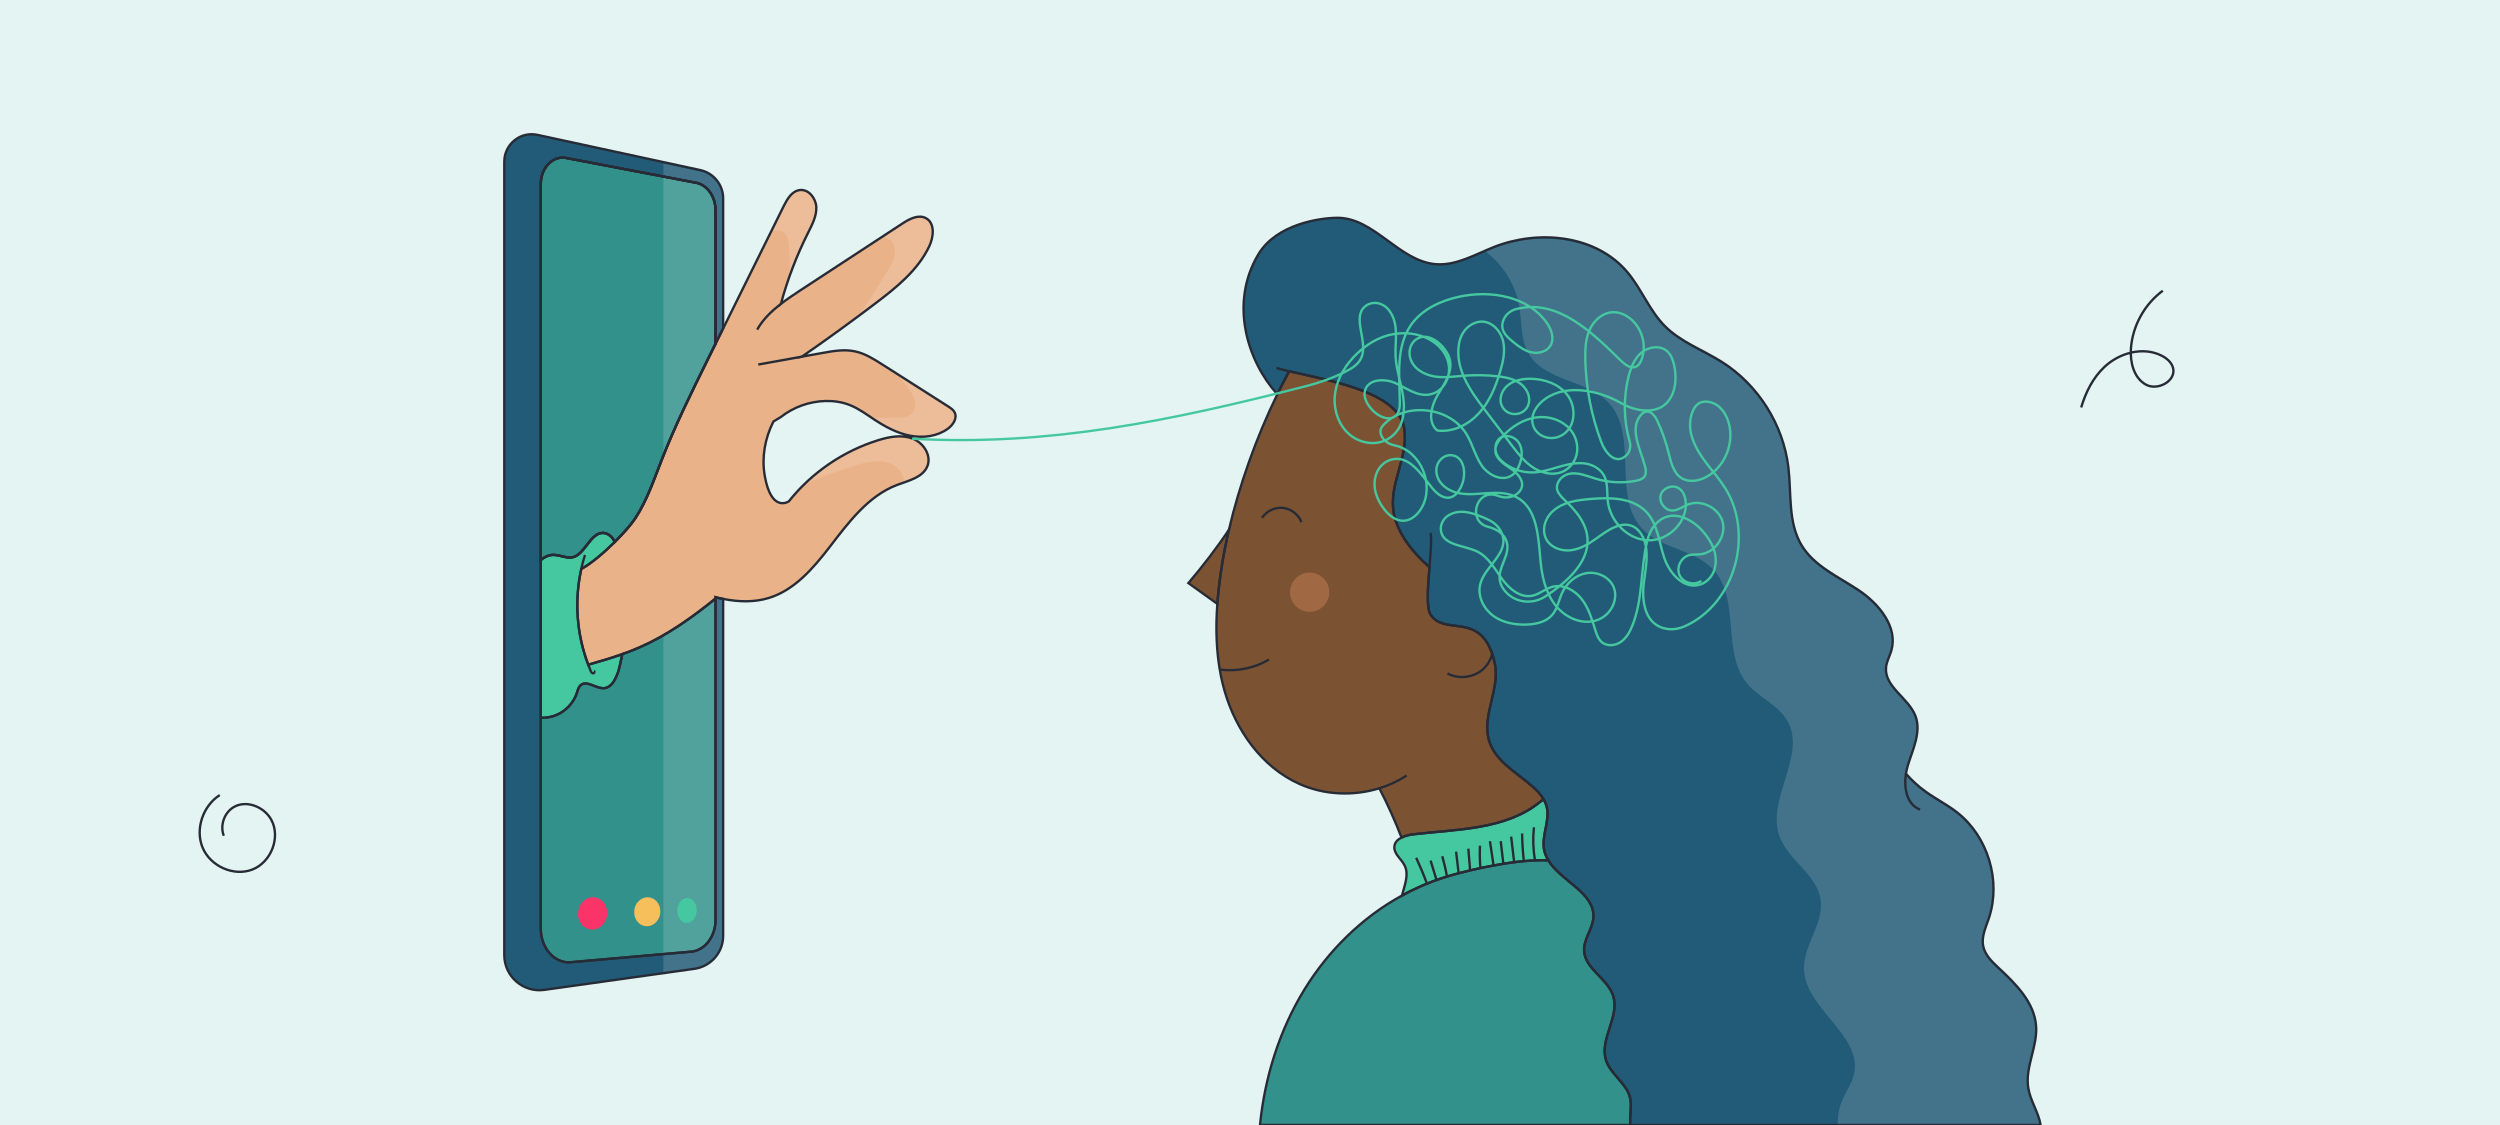 <?xml version="1.0" encoding="utf-8"?>
<svg xmlns="http://www.w3.org/2000/svg" id="Capa_3" style="enable-background:new 0 0 420 189;" version="1.1" viewBox="0 0 420 189" x="0px" y="0px">
<style type="text/css">
	.st0{fill:#E3F4F3;}
	.st1{fill:#EAB288;}
	.st2{fill:#45C8A0;}
	.st3{fill:#33918B;}
	.st4{fill:#7C5332;}
	.st5{fill:#215B77;}
	.st6{fill:none;}
	.st7{fill:#A06944;}
	.st8{opacity:0.15;}
	.st9{fill:#FFFFFF;}
	.st10{fill:none;stroke:#272B36;stroke-width:0.4;stroke-miterlimit:10;}
	.st11{fill:none;stroke:#45C8A0;stroke-width:0.4;stroke-miterlimit:10;}
	.st12{fill:#F7BF5C;}
	.st13{fill:#FA3369;}
</style>
<g id="Capa_2">
	<rect class="st0" height="189" width="420"/>
	<path class="st1" d="M98.83,111.67c1.93-0.55,3.85-1.11,5.73-1.78c1-0.35,1.98-0.73,2.95-1.16c4.63-2.03,8.76-4.99,12.71-8.18&#xD;&#xA;		v-0.22c0.06,0.02,0.13,0.04,0.19,0.06c0.36,0.08,0.72,0.16,1.09,0.23c2.56,0.51,5.19,0.6,7.66-0.16c4.31-1.32,7.45-4.97,10.2-8.54&#xD;&#xA;		c3.19-4.14,6.49-8.62,11.38-10.46c1.94-0.73,4.34-1.26,5.08-3.19c0.69-1.83-0.73-3.94-2.57-4.61s-3.89-0.28-5.76,0.31&#xD;&#xA;		c-5.86,1.83-11.15,5.45-14.97,10.26c0,0-2.94,2.02-4.04-4.29c-0.55-3.08,0.03-6.34,1.46-9.13l1.23-0.74&#xD;&#xA;		c2.12-1.67,4.79-2.63,7.49-2.7c1.42-0.04,2.86,0.17,4.18,0.71c1.46,0.59,2.74,1.54,4.05,2.41c1.85,1.22,3.84,2.29,6.01,2.71&#xD;&#xA;		c2.18,0.42,4.56,0.12,6.35-1.18c0.87-0.64,1.62-1.78,1.13-2.74c-0.23-0.44-0.66-0.72-1.07-0.99c-3.68-2.34-7.36-4.69-11.04-7.03&#xD;&#xA;		c-1.47-0.94-2.97-1.89-4.68-2.24c-1.79-0.37-3.63-0.05-5.43,0.28c-1.15,0.21-2.29,0.42-3.44,0.62c4.2-2.91,8.34-5.91,12.41-9&#xD;&#xA;		c3.52-2.67,7.11-5.56,8.99-9.56c0.74-1.57,0.98-3.83-0.53-4.69c-1.26-0.71-2.8,0.1-4.01,0.9c-5.69,3.72-11.38,7.45-17.07,11.17&#xD;&#xA;		c-1.11,0.73-2.25,1.49-3.32,2.31c1.12-4.14,2.66-8.16,4.59-11.99c0.67-1.34,1.41-2.74,1.36-4.25c-0.06-1.5-1.29-3.07-2.78-2.88&#xD;&#xA;		c-1.32,0.16-2.11,1.51-2.7,2.7c-3.38,6.84-6.77,13.68-10.16,20.53c-0.42,0.86-0.85,1.72-1.28,2.58c-0.44,0.89-0.88,1.78-1.32,2.67&#xD;&#xA;		c-2.74,5.55-5.49,11.11-7.74,16.88c-1.31,3.34-2.46,6.79-4.43,9.79c-0.64,0.97-1.92,2.46-3.43,3.96c-1.81,1.8-3.94,3.62-5.64,4.55&#xD;&#xA;		C96.47,100.91,96.88,106.58,98.83,111.67z"/>
	<path class="st2" d="M90.85,94.07v26.51c0.86,0.04,1.73-0.1,2.53-0.42c1.64-0.65,2.97-2.06,3.53-3.73c0.15-0.48,0.27-1,0.65-1.32&#xD;&#xA;		c1.08-0.92,2.64,0.69,4.04,0.49c1.09-0.15,1.69-1.31,2.11-2.33c0.28-0.67,0.56-2.05,0.84-3.38c-1.88,0.67-3.8,1.23-5.73,1.78&#xD;&#xA;		c-1.95-5.09-2.35-10.76-1.17-16.08c1.7-0.93,3.83-2.75,5.64-4.55c-0.7-1.43-2.04-1.95-3.21-1.09c-1.15,0.83-2.02,2.69-3.19,3.39&#xD;&#xA;		c-1.34,0.8-2.65-0.16-4.01-0.12C92.21,93.24,91.51,93.54,90.85,94.07z"/>
	<path class="st3" d="M90.85,120.58v35.43c0,3.44,2.53,6.09,5.36,5.61l20.15-1.76c2.21-0.37,3.85-2.64,3.85-5.33v-53.98&#xD;&#xA;		c-3.95,3.19-8.08,6.15-12.71,8.18c-0.97,0.43-1.95,0.81-2.95,1.16c-0.28,1.33-0.56,2.71-0.84,3.38c-0.42,1.02-1.02,2.18-2.11,2.33&#xD;&#xA;		c-1.4,0.2-2.96-1.41-4.04-0.49c-0.38,0.32-0.5,0.84-0.65,1.32c-0.56,1.67-1.89,3.08-3.53,3.73&#xD;&#xA;		C92.59,120.48,91.71,120.61,90.85,120.58z"/>
	<path class="st3" d="M90.85,30.91v63.16c0.65-0.53,1.35-0.83,2.03-0.85c1.36-0.04,2.67,0.92,4.01,0.12&#xD;&#xA;		c1.17-0.7,2.04-2.56,3.19-3.39c1.17-0.86,2.51-0.34,3.21,1.09c1.51-1.5,2.79-2.99,3.43-3.96c1.97-3,3.12-6.45,4.43-9.79&#xD;&#xA;		c2.25-5.77,5-11.33,7.74-16.88c0.44-0.89,0.88-1.78,1.32-2.67V35.33c0-2.21-1.28-4.12-3.08-4.59l-21.82-4.16&#xD;&#xA;		C93.02,25.98,90.85,28.09,90.85,30.91z"/>
	<path class="st4" d="M205.11,113.54c0.17,0.82,0.36,1.63,0.59,2.43c1.89,6.69,6.28,12.93,12.64,15.75&#xD;&#xA;		c4.17,1.86,9.03,2.06,13.39,0.71c1.39,2.69,2.64,5.45,3.73,8.28c0.6-0.31,1.34-0.47,2-0.55c7.4-0.86,15.53-0.76,21.3-5.46&#xD;&#xA;		c0.17-0.14,0.37-0.29,0.57-0.41c-0.46-0.81-1.13-1.51-1.84-2.13c-2.73-2.4-6.35-4.31-7.35-7.81c-1.21-4.2,1.92-8.66,0.98-12.93&#xD;&#xA;		c-0.13-0.57-0.27-1.09-0.43-1.56v-0.01c-2.37-7-8.03-3.03-10.35-6.59c-0.73-1.12-0.46-4.69-0.19-7.98&#xD;&#xA;		c-2.91-2.49-5.37-5.78-5.98-8.98c-0.95-4.94,2.44-9.26,1.75-14.24c-0.85-6.14-12.24-8.05-19.34-9.69&#xD;&#xA;		c-0.69,1.26-1.35,2.55-1.99,3.87c-3.53,7.23-6.37,15.24-8.13,22.76c-0.5,2.15-0.91,4.25-1.23,6.29c-0.31,2.04-0.57,4.1-0.72,6.16&#xD;&#xA;		v0.01C204.21,105.52,204.32,109.58,205.11,113.54z"/>
	<path class="st4" d="M199.65,97.96c1.62,1.17,3.24,2.34,4.86,3.49c0.15-2.06,0.41-4.12,0.72-6.16c0.32-2.04,0.73-4.14,1.23-6.29&#xD;&#xA;		C204.51,91.95,202.02,95.18,199.65,97.96z"/>
	<path class="st5" d="M214.59,66.24c0.64-1.32,1.3-2.61,1.99-3.87c7.1,1.64,18.49,3.55,19.34,9.69c0.69,4.98-2.7,9.3-1.75,14.24&#xD;&#xA;		c0.61,3.2,3.07,6.49,5.98,8.98c-0.27,3.29-0.54,6.86,0.19,7.98c2.32,3.56,7.98-0.41,10.35,6.59v0.01c0.16,0.47,0.3,0.99,0.43,1.56&#xD;&#xA;		c0.94,4.27-2.19,8.73-0.98,12.93c1,3.5,4.62,5.41,7.35,7.81c0.71,0.62,1.38,1.32,1.84,2.13c0.23,0.38,0.4,0.78,0.51,1.21&#xD;&#xA;		c0.6,2.35-0.87,4.81-0.44,7.2c0.12,0.67,0.37,1.27,0.71,1.84c2.14,3.52,7.86,5.43,7.58,9.63c-0.14,1.92-1.64,3.61-1.56,5.54&#xD;&#xA;		c0.12,3.06,3.94,4.66,4.88,7.58c1.14,3.52-2.33,7.31-1.2,10.83c0.77,2.4,3.46,3.85,4.04,6.3c0.27,1.1,0.06,2.26,0.02,3.4&#xD;&#xA;		c-0.01,0.39,0,0.79,0.03,1.18h68.93c-0.37-2.16-1.73-4.06-2.08-6.23c-0.56-3.45,1.54-6.85,1.32-10.34&#xD;&#xA;		c-0.25-3.99-3.39-7.12-6.33-9.85c-1.11-1.03-2.28-2.18-2.57-3.67c-0.3-1.57,0.45-3.13,0.96-4.65c2.1-6.26-0.14-13.73-5.35-17.79&#xD;&#xA;		c-1.65-1.29-3.55-2.24-5.26-3.47c-1.22-0.87-2.33-1.89-3.32-3.02v-0.01c0.08-0.48,0.19-0.95,0.32-1.39&#xD;&#xA;		c0.84-2.72,2.28-5.6,1.29-8.26c-1.15-3.07-5.28-4.95-4.95-8.21c0.09-0.98,0.61-1.85,0.88-2.79c1.16-3.95-2.04-7.86-5.46-10.15&#xD;&#xA;		c-3.42-2.29-7.48-4.03-9.61-7.56c-2.31-3.83-1.69-8.65-2.22-13.1c-0.85-7.16-5.07-13.85-11.16-17.7c-3.2-2.02-6.9-3.34-9.57-6.01&#xD;&#xA;		c-2.63-2.63-3.95-6.3-6.36-9.13c-5.24-6.18-14.83-7.15-22.36-4.18c-3.2,1.27-6.37,3.17-9.8,2.89c-6.15-0.5-10.3-7.77-16.47-7.79&#xD;&#xA;		c-2.96,0-10.3,1.05-13.34,6.16C206.52,50.91,209.52,60.62,214.59,66.24z"/>
	<path class="st6" d="M285.82,97.58c-1.15,0.85-3.03,0.37-3.64-0.92c-0.61-1.29,0.22-3.05,1.61-3.4c0.58-0.14,1.18-0.08,1.77-0.13&#xD;&#xA;		c2.49-0.21,4.45-2.94,3.86-5.37c-0.6-2.43-3.6-3.94-5.91-2.98c-0.83,0.35-1.58,0.96-2.48,0.99c-1.68,0.07-3.03-2.41-1.25-3.63&#xD;&#xA;		c0.59-0.4,1.37-0.53,2.02-0.24c0.85,0.39,1.23,1.26,1.36,2.12c0.55,3.43-2.71,6.81-6.18,6.75c-3.48-0.06-6.5-3.16-6.88-6.62&#xD;&#xA;		c-0.22-2.06,0.31-4.34-2.12-5.72c-0.62-0.35-1.32-0.55-2.02-0.6c-2.92-0.23-5.52,1.43-8.35,1.54c-1.99,0.07-4.01-0.66-5.46-2.04&#xD;&#xA;		c-0.8-0.76-1.16-1.93-0.74-2.94c0.72-1.73,2.96-1.29,3.77,0.02c0.67,1.08,0.55,2.48,0.09,3.66c-0.27,0.69-0.66,1.36-1.27,1.78&#xD;&#xA;		c-1.6,1.11-3.9,0.02-5.02-1.57s-1.56-3.57-2.55-5.25c-2.71-4.57-9.9-5.57-13.75-1.9c-0.58,0.55-1.12,1.25-0.46,2.34&#xD;&#xA;		c0.44,0.73,1.22,1.18,2.05,1.35c4.49,0.92,6.8,6.72,4.53,10.56c-0.65,1.1-1.73,2.08-3.01,2.11c-1.28,0.03-2.39-0.87-3.19-1.87&#xD;&#xA;		c-1.34-1.69-2.16-3.93-1.36-6.05c0.48-1.28,1.6-2.28,2.96-2.45c2.84-0.37,4.65,2.74,6.47,4.94c0.76,0.92,1.86,1.8,3.01,1.5&#xD;&#xA;		c0.82-0.21,1.38-0.98,1.76-1.74c0.96-1.92,0.69-4.99-1.43-5.32c-1.4-0.22-2.62,0.94-2.7,2.36c-0.11,2.11,1.75,3.56,3.66,3.97&#xD;&#xA;		c1.61,0.35,3.29,0.13,4.94,0.02s3.38-0.1,4.85,0.67c3.55,1.86,3.67,6.74,4.05,10.73c0.24,2.54,0.81,5.14,2.32,7.2&#xD;&#xA;		c1.65,2.24,4.63,3.69,7.3,2.69c1.41-0.53,2.49-1.78,2.82-3.24c0.72-3.13-2.26-5.06-4.79-4.6c-1.8,0.33-3.31,1.71-4.06,3.38&#xD;&#xA;		c-0.54,1.21-0.75,2.61-1.62,3.62c-0.99,1.16-2.61,1.54-4.13,1.62c-2.02,0.1-4.13-0.26-5.77-1.45c-1.64-1.19-2.68-3.31-2.21-5.28&#xD;&#xA;		c0.76-3.15,5.01-5.25,3.63-8.62c-0.43-1.05-1.32-1.84-2.35-2.3c-1.93-0.87-4.35-1.94-6.47-0.77c-1.01,0.56-1.62,1.71-1.37,2.84&#xD;&#xA;		c0.53,2.37,3.96,2.25,6.15,3.36c1.83,0.93,2.86,2.88,4.06,4.54c1.2,1.66,3.07,3.25,5.08,2.85c1.22-0.24,2.19-1.18,3.39-1.5&#xD;&#xA;		c1.85-0.5,3.82,0.58,4.98,2.11c1.16,1.52,1.69,3.42,2.27,5.24c0.23,0.71,0.49,1.45,1.06,1.94c0.87,0.74,2.24,0.62,3.19-0.03&#xD;&#xA;		c0.94-0.64,1.53-1.69,1.95-2.75c1.8-4.46,1.34-9.51,2.48-14.18c0.25-1.03,0.67-2.02,1.37-2.81c2.49-2.8,5.96-1.13,7.96,1.12&#xD;&#xA;		c1.45,1.63,2.54,3.73,2.1,5.97c-0.26,1.34-1.16,2.53-2.44,2.98c-2.76,0.97-5.25-1.83-6.14-4.53c-0.86-2.61-1.08-5.6-2.95-7.61&#xD;&#xA;		c-2.28-2.45-6.09-2.5-9.43-2.21c-2.22,0.19-4.55,0.49-6.26,2c-0.83,0.73-1.41,1.76-1.51,2.86c-0.24,2.7,2.25,3.99,4.42,3.76&#xD;&#xA;		c1.57-0.17,2.99-1,4.27-1.93c1.92-1.39,4.32-3.14,6.39-2c0.68,0.37,1.18,1.02,1.52,1.73c1.13,2.4,0.44,5.2,0.13,7.83&#xD;&#xA;		c-0.36,3.12,0.25,7.01,3.91,7.58c1.04,0.16,2.11-0.05,3.06-0.48c8.43-3.82,11.55-15.5,6.71-23.18c-1.9-3.02-4.78-5.37-5.71-9.05&#xD;&#xA;		c-0.3-1.2-0.25-2.47,0.17-3.63c0.36-0.99,1.02-1.98,2.55-1.84c1.28,0.12,2.36,0.98,2.98,2.1c2.01,3.59,0.45,8.63-3.16,10.55&#xD;&#xA;		c-1.26,0.67-2.87,0.96-4.1,0.23c-1.43-0.85-1.83-2.69-2.24-4.31c-0.45-1.81-1.07-3.57-1.85-5.27c-0.38-0.83-1.06-1.78-1.95-1.61&#xD;&#xA;		c-0.37,0.07-0.68,0.33-0.91,0.62c-1.9,2.33-0.01,5.67,0.76,8.57c0.14,0.52,0.23,1.11-0.03,1.58c-0.31,0.54-0.97,0.74-1.58,0.85&#xD;&#xA;		c-2.22,0.41-4.53,0.29-6.69-0.37c-1.45-0.44-2.91-1.12-4.42-0.82c-0.8,0.16-1.51,0.68-1.87,1.41c-0.52,1.06-0.04,1.7,0.43,2.32&#xD;&#xA;		c1.21,1.58,10.92,8.01-2.59,16.87c-2.25,1.48-5.29,1.06-6.92-1.08c-2.14-2.81,0.89-5.09,0.52-7.65c-0.24-1.65-1.62-2.55-3.3-2.99&#xD;&#xA;		c-3.31-0.87-2.06-6.1,1.28-5.32c0.17,0.04,0.34,0.09,0.51,0.16c1.22,0.47,2.64,0.3,3.5-0.67c1.3-1.46-0.11-3.07-1.45-3.96&#xD;&#xA;		c-1.16-0.77-2.54-1.68-2.54-3.06c0-0.81,0.51-1.53,1.05-2.14c1.58-1.77,3.72-3.15,6.08-3.39c2.98-0.3,6.27,1.48,6.61,4.76&#xD;&#xA;		c0.12,1.1-0.17,2.24-0.85,3.12c-1.68,2.2-4.53,1.88-6.53,0.58c-1.5-0.98-2.61-2.43-3.69-3.86c-1.45-1.91-2.91-3.83-4.36-5.74&#xD;&#xA;		c-2.52-3.31-5.17-7.03-4.4-11.29c0.23-1.28,0.94-2.47,2.06-3.13c2.54-1.49,4.82,0.55,5.34,2.8c0.38,1.66,0,3.39-0.48,5.02&#xD;&#xA;		c-0.75,2.54-1.77,5.06-3.54,7.02c-1.77,1.96-4.41,3.29-7.03,2.95c-1.67-1.32-1.09-4-0.02-5.85c1.07-1.84,2.54-3.76,2.16-5.86&#xD;&#xA;		c-0.18-0.95-0.73-1.79-1.38-2.5c-1.07-1.15-2.72-2.06-4.18-1.19c-1.03,0.61-1.45,1.89-1.18,3.06c0.46,1.95,2.38,3.01,4.26,3.28&#xD;&#xA;		c1.62,0.23,3.26-0.03,4.89-0.15c1.84-0.14,3.7-0.11,5.54,0.1c1.37,0.15,2.8,0.43,3.9,1.26c1.29,0.97,2,2.9,0.87,4.26&#xD;&#xA;		c-0.91,1.08-2.67,1.11-3.62,0.06c-1.18-1.31-0.54-3.22,0.73-4.17c1.04-0.77,2.39-1,3.68-0.99c2.36,0.03,4.82,0.88,6.23,2.77&#xD;&#xA;		c1.64,2.2,1.32,5.92-1.51,6.97c-1.56,0.58-3.4-0.04-4.13-1.53c-0.77-1.6,0.07-3.25,1.25-4.32c3.52-3.2,9.41-2.09,13.35,0.18&#xD;&#xA;		c0.94,0.54,1.96,0.95,3.03,1.14c5.5,0.94,6.73-3.88,5.91-7.49c-0.2-0.86-0.5-1.74-1.16-2.34c-1.17-1.06-3.12-0.79-4.33,0.22&#xD;&#xA;		c-1.21,1.02-1.81,2.58-2.19,4.11c-0.87,3.54-0.81,7.3,0.2,10.8c0.25,0.88,0.05,1.84-0.64,2.44c-1.79,1.56-3.46-0.56-4.12-2.32&#xD;&#xA;		c-1.68-4.45-2.59-9.18-2.69-13.93c-0.03-1.7,0.05-3.46,0.77-5.01c0.72-1.55,2.2-2.84,3.91-2.88c0.99-0.02,1.95,0.38,2.74,0.97&#xD;&#xA;		c2.09,1.57,2.96,4.57,2.03,7.01c-0.18,0.47-0.45,0.96-0.91,1.17c-0.87,0.41-1.83-0.3-2.52-0.97c-4.9-4.79-10.59-10.46-17.57-8.72&#xD;&#xA;		c-1.02,0.25-1.9,0.98-2.24,1.97c-0.56,1.61,0.49,2.58,1.48,3.41c0.96,0.8,1.97,1.59,3.18,1.89c1.21,0.29,2.66-0.06,3.29-1.13&#xD;&#xA;		c0.69-1.18,0.15-2.71-0.64-3.83c-3.12-4.43-9.4-5.52-14.7-4.37c-3.17,0.69-6.34,2.16-8.16,4.84c-2.45,3.6-1.91,8.35-1.82,12.7&#xD;&#xA;		c0.02,0.86-0.03,1.82-0.64,2.42c-1.08,1.06-2.93,0.19-3.97-0.91c-0.85-0.91-1.59-2.16-1.22-3.35c0.58-1.88,3.27-1.99,5.07-1.19&#xD;&#xA;		c1.87,0.83,3.65,2.27,5.71,1.93c2.3-0.38,3.65-2.75,3.26-5.05c-0.49-2.9-3.29-4.75-6.11-5.15c-1.5-0.21-3.05-0.08-4.49,0.37&#xD;&#xA;		c-1.76,0.56-3.35,1.6-4.7,2.86c-1.96,1.83-3.47,4.25-3.8,6.91c-0.44,3.54,1.49,7.5,5.43,8.14c1.16,0.19,2.37,0,3.39-0.57&#xD;&#xA;		c2.71-1.51,3.04-4.66,2.6-7.39c-0.35-2.18-1.13-4.3-1.24-6.51c-0.13-2.58,0.63-5.28-0.99-7.62c-0.98-1.41-2.85-1.88-4.16-0.77&#xD;&#xA;		c-2.25,1.89,0.67,6-0.66,8.72c-0.49,1-1.48,1.63-2.47,2.14c-2.14,1.1-4.42,1.91-6.76,2.51c-22.39,5.73-45.51,9.71-68.6,8.41"/>
	<path class="st6" d="M127.39,61.24c2.44-0.44,4.87-0.88,7.31-1.32c0,0,0.01,0.01,0.01,0"/>
	<path class="st6" d="M131.18,51.05L131.18,51.05c-1.58,1.24-3.02,2.62-3.98,4.33"/>
	<path class="st6" d="M236.33,130.28c-1.42,0.93-2.98,1.65-4.6,2.15"/>
	<path class="st6" d="M240.34,89.53c0.21,0.98,0.01,3.28-0.19,5.75"/>
	<path class="st6" d="M243.18,113.14c1.81,0.97,4.18,0.74,5.77-0.54c0.86-0.69,1.46-1.67,1.74-2.74"/>
	<path class="st6" d="M216.58,62.37c-0.77-0.19-1.5-0.36-2.15-0.54"/>
	<path class="st6" d="M322.58,136.01c-2.23-0.82-2.76-3.57-2.38-6.03"/>
	<path class="st3" d="M273.9,188.99c-0.03-0.39-0.04-0.79-0.03-1.18c0.04-1.14,0.25-2.3-0.02-3.4c-0.58-2.45-3.27-3.9-4.04-6.3&#xD;&#xA;		c-1.13-3.52,2.34-7.31,1.2-10.83c-0.94-2.92-4.76-4.52-4.88-7.58c-0.08-1.93,1.42-3.62,1.56-5.54c0.28-4.2-5.44-6.11-7.58-9.63&#xD;&#xA;		c-0.75-0.03-1.49-0.02-2.24,0.01c-0.62,0.02-1.24,0.07-1.87,0.13c-0.54,0.04-1.09,0.1-1.63,0.18c-0.61,0.07-1.21,0.16-1.81,0.26&#xD;&#xA;		c-0.55,0.09-1.09,0.18-1.64,0.29c-0.37,0.06-0.75,0.14-1.12,0.21c-0.36,0.07-0.73,0.15-1.09,0.22c-0.58,0.12-1.15,0.25-1.73,0.39&#xD;&#xA;		c-0.65,0.15-1.29,0.31-1.93,0.48c-0.66,0.17-1.31,0.36-1.96,0.56c-0.59,0.18-1.17,0.37-1.75,0.58c-0.15,0.05-0.29,0.1-0.43,0.15&#xD;&#xA;		c-0.4,0.15-0.79,0.3-1.18,0.46c-0.51,0.2-1.01,0.42-1.5,0.65c-0.92,0.41-1.83,0.86-2.71,1.36c-6.68,3.66-12.33,9.22-16.34,15.72&#xD;&#xA;		c-4.23,6.88-6.69,14.76-7.5,22.81H273.9z"/>
	<path class="st2" d="M235.52,150.47c0.88-0.5,1.79-0.95,2.71-1.36c0.49-0.23,0.99-0.45,1.5-0.65c0.39-0.16,0.78-0.31,1.18-0.46&#xD;&#xA;		c0.14-0.05,0.28-0.1,0.43-0.15c0.58-0.21,1.16-0.4,1.75-0.58c0.65-0.2,1.3-0.39,1.96-0.56c0.64-0.17,1.28-0.33,1.93-0.48&#xD;&#xA;		c0.58-0.14,1.15-0.27,1.73-0.39c0.36-0.07,0.73-0.15,1.09-0.22c0.37-0.07,0.75-0.15,1.12-0.21c0.55-0.11,1.09-0.2,1.64-0.29&#xD;&#xA;		c0.6-0.1,1.2-0.19,1.81-0.26c0.54-0.08,1.09-0.14,1.63-0.18c0.63-0.06,1.25-0.11,1.87-0.13c0.75-0.03,1.49-0.04,2.24-0.01&#xD;&#xA;		c-0.34-0.57-0.59-1.17-0.71-1.84c-0.43-2.39,1.04-4.85,0.44-7.2c-0.11-0.43-0.28-0.83-0.51-1.21c-0.2,0.12-0.4,0.27-0.57,0.41&#xD;&#xA;		c-5.77,4.7-13.9,4.6-21.3,5.46c-0.66,0.08-1.4,0.24-2,0.55c-0.66,0.33-1.16,0.82-1.21,1.55c-0.08,1.21,1.17,2.03,1.71,3.11&#xD;&#xA;		C236.76,146.93,235.97,148.71,235.52,150.47z"/>
	<path class="st6" d="M257.88,144.55c-0.32-1.83-0.38-3.71-0.18-5.56"/>
	<path class="st6" d="M256.01,144.68c-0.18-1.55-0.27-3.1-0.3-4.66"/>
	<path class="st6" d="M254.38,144.86c-0.17-1.44-0.34-2.88-0.51-4.31"/>
	<path class="st6" d="M252.56,145.12c-0.15-1.27-0.3-2.54-0.44-3.81"/>
	<path class="st6" d="M250.92,145.41c-0.21-1.37-0.41-2.73-0.61-4.09"/>
	<path class="st6" d="M248.71,145.84c-0.11-1.26-0.13-2.52-0.07-3.77"/>
	<path class="st6" d="M246.98,146.23c-0.1-1.22-0.2-2.44-0.3-3.66"/>
	<path class="st6" d="M245.05,146.71c-0.14-1.21-0.29-2.42-0.43-3.63"/>
	<path class="st6" d="M243.09,147.27c-0.2-1.16-0.47-2.3-0.79-3.43"/>
	<path class="st6" d="M241.34,147.85c-0.33-1.09-0.67-2.18-1-3.27"/>
	<path class="st6" d="M239.73,148.46c-0.54-1.48-1.15-2.93-1.81-4.35"/>
	<path class="st6" d="M90.85,30.91v63.16c0.65-0.53,1.35-0.83,2.03-0.85c1.36-0.04,2.67,0.92,4.01,0.12&#xD;&#xA;		c1.17-0.7,2.04-2.56,3.19-3.39c1.17-0.86,2.51-0.34,3.21,1.09c1.51-1.5,2.79-2.99,3.43-3.96c1.97-3,3.12-6.45,4.43-9.79&#xD;&#xA;		c2.25-5.77,5-11.33,7.74-16.88c0.44-0.89,0.88-1.78,1.32-2.67V35.33c0-2.21-1.28-4.12-3.08-4.59l-21.82-4.16&#xD;&#xA;		C93.02,25.98,90.85,28.09,90.85,30.91z M120.21,100.33v0.22c0.07-0.05,0.13-0.1,0.19-0.16&#xD;&#xA;		C120.34,100.36,120.27,100.35,120.21,100.33z"/>
	<path class="st5" d="M84.72,27.16v133.3c0,3.58,3.17,6.33,6.71,5.84l25.23-3.54c2.77-0.39,4.83-2.75,4.83-5.54v-56.6&#xD;&#xA;		c-0.37-0.07-0.73-0.15-1.09-0.23c-0.06,0.06-0.12,0.11-0.19,0.16v53.98c0,2.69-1.64,4.96-3.85,5.33l-20.15,1.76&#xD;&#xA;		c-2.83,0.48-5.36-2.17-5.36-5.61V30.91c0-2.82,2.16-4.93,4.46-4.33l21.82,4.16c1.8,0.47,3.08,2.38,3.08,4.59v22.41&#xD;&#xA;		c0.43-0.86,0.86-1.72,1.28-2.58V33.34c0-2.3-1.61-4.29-3.86-4.77L90.3,22.66C87.43,22.03,84.72,24.22,84.72,27.16z"/>
	<path class="st6" d="M98.82,111.67c0.12,0.34,0.26,0.68,0.4,1.02c0.08,0.19,0.2,0.41,0.41,0.43c0.21,0.03,0.35-0.33,0.15-0.38"/>
	<path class="st6" d="M98.28,93.23c-0.25,0.78-0.46,1.57-0.63,2.36"/>
	<circle class="st7" cx="220.02" cy="99.49" r="3.29"/>
	<g class="st8">
		<path class="st9" d="M159.19,72.25c-1.79,1.3-4.17,1.6-6.35,1.18c-2.17-0.42-4.16-1.49-6.01-2.71c-0.27-0.18-0.54-0.36-0.81-0.55&#xD;&#xA;			c1.41,0.02,2.82,0.03,4.22,0.05c1.11,0.01,2.37-0.05,3.07-0.9c1-1.21,0.15-3.02-0.8-4.26c-0.46-0.6-0.94-1.18-1.43-1.74&#xD;&#xA;			c2.73,1.72,5.44,3.46,8.17,5.2c0.41,0.27,0.84,0.55,1.07,0.99C160.81,70.47,160.06,71.61,159.19,72.25z"/>
		<path class="st9" d="M155.76,78.5c-0.58,1.52-2.2,2.17-3.8,2.73c-0.12-1.04-0.51-2-1.31-2.72c-1.8-1.6-4.59-1.06-6.89-0.34&#xD;&#xA;			c-2.77,0.87-5.51,1.85-8.2,2.95c3.38-3.15,7.46-5.54,11.87-6.92c1.87-0.59,3.92-0.98,5.76-0.31&#xD;&#xA;			C155.03,74.56,156.45,76.67,155.76,78.5z"/>
		<path class="st9" d="M156.06,41.59c-1.88,4-5.47,6.89-8.99,9.56c-1.03,0.79-2.07,1.56-3.12,2.34c1.83-2.65,3.58-5.36,5.24-8.11&#xD;&#xA;			c0.51-0.85,1.03-1.73,1.15-2.71c0.12-0.98-0.24-2.09-1.12-2.55c-0.28-0.15-0.58-0.21-0.89-0.23c1.06-0.7,2.13-1.39,3.19-2.09&#xD;&#xA;			c1.21-0.8,2.75-1.61,4.01-0.9C157.04,37.76,156.8,40.02,156.06,41.59z"/>
		<path class="st9" d="M137.08,35.04c0.05,1.51-0.69,2.91-1.36,4.25c-1.15,2.28-2.16,4.63-3.02,7.03c0-1.56-0.04-3.11-0.11-4.67&#xD;&#xA;			c-0.04-0.88-0.13-1.84-0.77-2.45c-0.56-0.55-1.42-0.61-2.19-0.35c0.66-1.33,1.31-2.66,1.97-3.99c0.59-1.19,1.38-2.54,2.7-2.7&#xD;&#xA;			C135.79,31.97,137.02,33.54,137.08,35.04z"/>
		<path class="st9" d="M121.44,100.85v56.6c0,2.79-2.06,5.15-4.83,5.54l-5.16,0.72v-56.8c0.77-0.43,1.53-0.9,2.27-1.39&#xD;&#xA;			c0.2-0.12,0.4-0.25,0.59-0.39c0.36-0.24,0.71-0.48,1.06-0.73c0.98-0.67,1.94-1.38,2.88-2.11c0.29-0.22,0.57-0.45,0.86-0.68&#xD;&#xA;			c0.35-0.27,0.7-0.55,1.05-0.83c0.07-0.05,0.13-0.1,0.19-0.16C120.71,100.7,121.07,100.78,121.44,100.85z"/>
		<path class="st9" d="M311.46,180.51c1.56-6.58-8.24-10.99-8.39-17.74c-0.09-4.03,3.38-7.63,2.8-11.62&#xD;&#xA;			c-0.63-4.28-5.54-6.67-6.95-10.76c-2.16-6.26,4.65-13.55,1.36-19.29c-1.54-2.7-4.83-3.91-6.8-6.32&#xD;&#xA;			c-4.28-5.23-1.05-14.14-5.65-19.1c-3.17-3.41-8.84-3.48-11.99-6.91c-5.04-5.48-0.52-15.61-5.56-21.08&#xD;&#xA;			c-3.6-3.9-10.64-3.6-13.39-8.14c-1.47-2.42-1.19-5.47-1.69-8.26c-0.63-3.56-2.72-6.79-5.58-9.01c0.44-0.2,0.89-0.38,1.33-0.56&#xD;&#xA;			c7.53-2.97,17.12-2,22.36,4.18c2.41,2.83,3.73,6.5,6.36,9.13c2.67,2.67,6.37,3.99,9.57,6.01c6.09,3.85,10.31,10.54,11.16,17.7&#xD;&#xA;			c0.53,4.45-0.09,9.27,2.22,13.1c2.13,3.53,6.19,5.27,9.61,7.56c3.42,2.29,6.62,6.2,5.46,10.15c-0.27,0.94-0.79,1.81-0.88,2.79&#xD;&#xA;			c-0.33,3.26,3.8,5.14,4.95,8.21c0.99,2.66-0.45,5.54-1.29,8.26c-0.13,0.44-0.24,0.91-0.32,1.39v0.01c0.99,1.13,2.1,2.15,3.32,3.02&#xD;&#xA;			c1.71,1.23,3.61,2.18,5.26,3.47c5.21,4.06,7.45,11.53,5.35,17.79c-0.51,1.52-1.26,3.08-0.96,4.65c0.29,1.49,1.46,2.64,2.57,3.67&#xD;&#xA;			c2.94,2.73,6.08,5.86,6.33,9.85c0.22,3.49-1.88,6.89-1.32,10.34c0.35,2.17,1.71,4.07,2.08,6.23h-34.04&#xD;&#xA;			c-0.05-1.47,0.15-2.92,0.73-4.32C310.08,183.42,311.09,182.08,311.46,180.51z"/>
		<path class="st9" d="M121.44,33.57v21.82c-0.42,0.86-0.85,1.72-1.28,2.58l-1.32,2.67c-2.6,5.27-5.22,10.55-7.39,16.02V27.47&#xD;&#xA;			l6.13,1.33C119.83,29.28,121.44,31.27,121.44,33.57z"/>
	</g>
	<path class="st10" d="M98.83,111.67c1.93-0.55,3.85-1.11,5.73-1.78c1-0.35,1.98-0.73,2.95-1.16c4.63-2.03,8.76-4.99,12.71-8.18&#xD;&#xA;		v-0.22c0.06,0.02,0.13,0.04,0.19,0.06c0.36,0.08,0.72,0.16,1.09,0.23c2.56,0.51,5.19,0.6,7.66-0.16c4.31-1.32,7.45-4.97,10.2-8.54&#xD;&#xA;		c3.19-4.14,6.49-8.62,11.38-10.46c1.94-0.73,4.34-1.26,5.08-3.19c0.69-1.83-0.73-3.94-2.57-4.61s-3.89-0.28-5.76,0.31&#xD;&#xA;		c-5.86,1.83-11.15,5.45-14.97,10.26c0,0-2.94,2.02-4.04-4.29c-0.55-3.08,0.03-6.34,1.46-9.13l1.23-0.74&#xD;&#xA;		c2.12-1.67,4.79-2.63,7.49-2.7c1.42-0.04,2.86,0.17,4.18,0.71c1.46,0.59,2.74,1.54,4.05,2.41c1.85,1.22,3.84,2.29,6.01,2.71&#xD;&#xA;		c2.18,0.42,4.56,0.12,6.35-1.18c0.87-0.64,1.62-1.78,1.13-2.74c-0.23-0.44-0.66-0.72-1.07-0.99c-3.68-2.34-7.36-4.69-11.04-7.03&#xD;&#xA;		c-1.47-0.94-2.97-1.89-4.68-2.24c-1.79-0.37-3.63-0.05-5.43,0.28c-1.15,0.21-2.29,0.42-3.44,0.62c4.2-2.91,8.34-5.91,12.41-9&#xD;&#xA;		c3.52-2.67,7.11-5.56,8.99-9.56c0.74-1.57,0.98-3.83-0.53-4.69c-1.26-0.71-2.8,0.1-4.01,0.9c-5.69,3.72-11.38,7.45-17.07,11.17&#xD;&#xA;		c-1.11,0.73-2.25,1.49-3.32,2.31c1.12-4.14,2.66-8.16,4.59-11.99c0.67-1.34,1.41-2.74,1.36-4.25c-0.06-1.5-1.29-3.07-2.78-2.88&#xD;&#xA;		c-1.32,0.16-2.11,1.51-2.7,2.7c-3.38,6.84-6.77,13.68-10.16,20.53c-0.42,0.86-0.85,1.72-1.28,2.58c-0.44,0.89-0.88,1.78-1.32,2.67&#xD;&#xA;		c-2.74,5.55-5.49,11.11-7.74,16.88c-1.31,3.34-2.46,6.79-4.43,9.79c-0.64,0.97-1.92,2.46-3.43,3.96c-1.81,1.8-3.94,3.62-5.64,4.55&#xD;&#xA;		C96.47,100.91,96.88,106.58,98.83,111.67z"/>
	<path class="st10" d="M90.85,94.07v26.51c0.86,0.04,1.73-0.1,2.53-0.42c1.64-0.65,2.97-2.06,3.53-3.73c0.15-0.48,0.27-1,0.65-1.32&#xD;&#xA;		c1.08-0.92,2.64,0.69,4.04,0.49c1.09-0.15,1.69-1.31,2.11-2.33c0.28-0.67,0.56-2.05,0.84-3.38c-1.88,0.67-3.8,1.23-5.73,1.78&#xD;&#xA;		c-1.95-5.09-2.35-10.76-1.17-16.08c1.7-0.93,3.83-2.75,5.64-4.55c-0.7-1.43-2.04-1.95-3.21-1.09c-1.15,0.83-2.02,2.69-3.19,3.39&#xD;&#xA;		c-1.34,0.8-2.65-0.16-4.01-0.12C92.21,93.24,91.51,93.54,90.85,94.07z"/>
	<path class="st10" d="M90.85,120.58v35.43c0,3.44,2.53,6.09,5.36,5.61l20.15-1.76c2.21-0.37,3.85-2.64,3.85-5.33v-53.98&#xD;&#xA;		c-3.95,3.19-8.08,6.15-12.71,8.18c-0.97,0.43-1.95,0.81-2.95,1.16c-0.28,1.33-0.56,2.71-0.84,3.38c-0.42,1.02-1.02,2.18-2.11,2.33&#xD;&#xA;		c-1.4,0.2-2.96-1.41-4.04-0.49c-0.38,0.32-0.5,0.84-0.65,1.32c-0.56,1.67-1.89,3.08-3.53,3.73&#xD;&#xA;		C92.59,120.48,91.71,120.61,90.85,120.58z"/>
	<path class="st10" d="M90.85,30.91v63.16c0.65-0.53,1.35-0.83,2.03-0.85c1.36-0.04,2.67,0.92,4.01,0.12&#xD;&#xA;		c1.17-0.7,2.04-2.56,3.19-3.39c1.17-0.86,2.51-0.34,3.21,1.09c1.51-1.5,2.79-2.99,3.43-3.96c1.97-3,3.12-6.45,4.43-9.79&#xD;&#xA;		c2.25-5.77,5-11.33,7.74-16.88c0.44-0.89,0.88-1.78,1.32-2.67V35.33c0-2.21-1.28-4.12-3.08-4.59l-21.82-4.16&#xD;&#xA;		C93.02,25.98,90.85,28.09,90.85,30.91z"/>
	<path class="st10" d="M205.11,113.54c0.17,0.82,0.36,1.63,0.59,2.43c1.89,6.69,6.28,12.93,12.64,15.75&#xD;&#xA;		c4.17,1.86,9.03,2.06,13.39,0.71c1.39,2.69,2.64,5.45,3.73,8.28c0.6-0.31,1.34-0.47,2-0.55c7.4-0.86,15.53-0.76,21.3-5.46&#xD;&#xA;		c0.17-0.14,0.37-0.29,0.57-0.41c-0.46-0.81-1.13-1.51-1.84-2.13c-2.73-2.4-6.35-4.31-7.35-7.81c-1.21-4.2,1.92-8.66,0.98-12.93&#xD;&#xA;		c-0.13-0.57-0.27-1.09-0.43-1.56v-0.01c-2.37-7-8.03-3.03-10.35-6.59c-0.73-1.12-0.46-4.69-0.19-7.98&#xD;&#xA;		c-2.91-2.49-5.37-5.78-5.98-8.98c-0.95-4.94,2.44-9.26,1.75-14.24c-0.85-6.14-12.24-8.05-19.34-9.69&#xD;&#xA;		c-0.69,1.26-1.35,2.55-1.99,3.87c-3.53,7.23-6.37,15.24-8.13,22.76c-0.5,2.15-0.91,4.25-1.23,6.29c-0.31,2.04-0.57,4.1-0.72,6.16&#xD;&#xA;		v0.01C204.21,105.52,204.32,109.58,205.11,113.54z"/>
	<path class="st10" d="M199.65,97.96c1.62,1.17,3.24,2.34,4.86,3.49c0.15-2.06,0.41-4.12,0.72-6.16c0.32-2.04,0.73-4.14,1.23-6.29&#xD;&#xA;		C204.51,91.95,202.02,95.18,199.65,97.96z"/>
	<path class="st10" d="M214.59,66.24c0.64-1.32,1.3-2.61,1.99-3.87c7.1,1.64,18.49,3.55,19.34,9.69c0.69,4.98-2.7,9.3-1.75,14.24&#xD;&#xA;		c0.61,3.2,3.07,6.49,5.98,8.98c-0.27,3.29-0.54,6.86,0.19,7.98c2.32,3.56,7.98-0.41,10.35,6.59v0.01c0.16,0.47,0.3,0.99,0.43,1.56&#xD;&#xA;		c0.94,4.27-2.19,8.73-0.98,12.93c1,3.5,4.62,5.41,7.35,7.81c0.71,0.62,1.38,1.32,1.84,2.13c0.23,0.38,0.4,0.78,0.51,1.21&#xD;&#xA;		c0.6,2.35-0.87,4.81-0.44,7.2c0.12,0.67,0.37,1.27,0.71,1.84c2.14,3.52,7.86,5.43,7.58,9.63c-0.14,1.92-1.64,3.61-1.56,5.54&#xD;&#xA;		c0.12,3.06,3.94,4.66,4.88,7.58c1.14,3.52-2.33,7.31-1.2,10.83c0.77,2.4,3.46,3.85,4.04,6.3c0.27,1.1,0.06,2.26,0.02,3.4&#xD;&#xA;		c-0.01,0.39,0,0.79,0.03,1.18h68.93c-0.37-2.16-1.73-4.06-2.08-6.23c-0.56-3.45,1.54-6.85,1.32-10.34&#xD;&#xA;		c-0.25-3.99-3.39-7.12-6.33-9.85c-1.11-1.03-2.28-2.18-2.57-3.67c-0.3-1.57,0.45-3.13,0.96-4.65c2.1-6.26-0.14-13.73-5.35-17.79&#xD;&#xA;		c-1.65-1.29-3.55-2.24-5.26-3.47c-1.22-0.87-2.33-1.89-3.32-3.02v-0.01c0.08-0.48,0.19-0.95,0.32-1.39&#xD;&#xA;		c0.84-2.72,2.28-5.6,1.29-8.26c-1.15-3.07-5.28-4.95-4.95-8.21c0.09-0.98,0.61-1.85,0.88-2.79c1.16-3.95-2.04-7.86-5.46-10.15&#xD;&#xA;		c-3.42-2.29-7.48-4.03-9.61-7.56c-2.31-3.83-1.69-8.65-2.22-13.1c-0.85-7.16-5.07-13.85-11.16-17.7c-3.2-2.02-6.9-3.34-9.57-6.01&#xD;&#xA;		c-2.63-2.63-3.95-6.3-6.36-9.13c-5.24-6.18-14.83-7.15-22.36-4.18c-3.2,1.27-6.37,3.17-9.8,2.89c-6.15-0.5-10.3-7.77-16.47-7.79&#xD;&#xA;		c-2.96,0-10.3,1.05-13.34,6.16C206.52,50.91,209.52,60.62,214.59,66.24z"/>
	<path class="st11" d="M285.82,97.58c-1.15,0.85-3.03,0.37-3.64-0.92c-0.61-1.29,0.22-3.05,1.61-3.4c0.58-0.14,1.18-0.08,1.77-0.13&#xD;&#xA;		c2.49-0.21,4.45-2.94,3.86-5.37c-0.6-2.43-3.6-3.94-5.91-2.98c-0.83,0.35-1.58,0.96-2.48,0.99c-1.68,0.07-3.03-2.41-1.25-3.63&#xD;&#xA;		c0.59-0.4,1.37-0.53,2.02-0.24c0.85,0.39,1.23,1.26,1.36,2.12c0.55,3.43-2.71,6.81-6.18,6.75c-3.48-0.06-6.5-3.16-6.88-6.62&#xD;&#xA;		c-0.22-2.06,0.31-4.34-2.12-5.72c-0.62-0.35-1.32-0.55-2.02-0.6c-2.92-0.23-5.52,1.43-8.35,1.54c-1.99,0.07-4.01-0.66-5.46-2.04&#xD;&#xA;		c-0.8-0.76-1.16-1.93-0.74-2.94c0.72-1.73,2.96-1.29,3.77,0.02c0.67,1.08,0.55,2.48,0.09,3.66c-0.27,0.69-0.66,1.36-1.27,1.78&#xD;&#xA;		c-1.6,1.11-3.9,0.02-5.02-1.57s-1.56-3.57-2.55-5.25c-2.71-4.57-9.9-5.57-13.75-1.9c-0.58,0.55-1.12,1.25-0.46,2.34&#xD;&#xA;		c0.44,0.73,1.22,1.18,2.05,1.35c4.49,0.92,6.8,6.72,4.53,10.56c-0.65,1.1-1.73,2.08-3.01,2.11c-1.28,0.03-2.39-0.87-3.19-1.87&#xD;&#xA;		c-1.34-1.69-2.16-3.93-1.36-6.05c0.48-1.28,1.6-2.28,2.96-2.45c2.84-0.37,4.65,2.74,6.47,4.94c0.76,0.92,1.86,1.8,3.01,1.5&#xD;&#xA;		c0.82-0.21,1.38-0.98,1.76-1.74c0.96-1.92,0.69-4.99-1.43-5.32c-1.4-0.22-2.62,0.94-2.7,2.36c-0.11,2.11,1.75,3.56,3.66,3.97&#xD;&#xA;		c1.61,0.35,3.29,0.13,4.94,0.02s3.38-0.1,4.85,0.67c3.55,1.86,3.67,6.74,4.05,10.73c0.24,2.54,0.81,5.14,2.32,7.2&#xD;&#xA;		c1.65,2.24,4.63,3.69,7.3,2.69c1.41-0.53,2.49-1.78,2.82-3.24c0.72-3.13-2.26-5.06-4.79-4.6c-1.8,0.33-3.31,1.71-4.06,3.38&#xD;&#xA;		c-0.54,1.21-0.75,2.61-1.62,3.62c-0.99,1.16-2.61,1.54-4.13,1.62c-2.02,0.1-4.13-0.26-5.77-1.45c-1.64-1.19-2.68-3.31-2.21-5.28&#xD;&#xA;		c0.76-3.15,5.01-5.25,3.63-8.62c-0.43-1.05-1.32-1.84-2.35-2.3c-1.93-0.87-4.35-1.94-6.47-0.77c-1.01,0.56-1.62,1.71-1.37,2.84&#xD;&#xA;		c0.53,2.37,3.96,2.25,6.15,3.36c1.83,0.93,2.86,2.88,4.06,4.54c1.2,1.66,3.07,3.25,5.08,2.85c1.22-0.24,2.19-1.18,3.39-1.5&#xD;&#xA;		c1.85-0.5,3.82,0.58,4.98,2.11c1.16,1.52,1.69,3.42,2.27,5.24c0.23,0.71,0.49,1.45,1.06,1.94c0.87,0.74,2.24,0.62,3.19-0.03&#xD;&#xA;		c0.94-0.64,1.53-1.69,1.95-2.75c1.8-4.46,1.34-9.51,2.48-14.18c0.25-1.03,0.67-2.02,1.37-2.81c2.49-2.8,5.96-1.13,7.96,1.12&#xD;&#xA;		c1.45,1.63,2.54,3.73,2.1,5.97c-0.26,1.34-1.16,2.53-2.44,2.98c-2.76,0.97-5.25-1.83-6.14-4.53c-0.86-2.61-1.08-5.6-2.95-7.61&#xD;&#xA;		c-2.28-2.45-6.09-2.5-9.43-2.21c-2.22,0.19-4.55,0.49-6.26,2c-0.83,0.73-1.41,1.76-1.51,2.86c-0.24,2.7,2.25,3.99,4.42,3.76&#xD;&#xA;		c1.57-0.17,2.99-1,4.27-1.93c1.92-1.39,4.32-3.14,6.39-2c0.68,0.37,1.18,1.02,1.52,1.73c1.13,2.4,0.44,5.2,0.13,7.83&#xD;&#xA;		c-0.36,3.12,0.25,7.01,3.91,7.58c1.04,0.16,2.11-0.05,3.06-0.48c8.43-3.82,11.55-15.5,6.71-23.18c-1.9-3.02-4.78-5.37-5.71-9.05&#xD;&#xA;		c-0.3-1.2-0.25-2.47,0.17-3.63c0.36-0.99,1.02-1.98,2.55-1.84c1.28,0.12,2.36,0.98,2.98,2.1c2.01,3.59,0.45,8.63-3.16,10.55&#xD;&#xA;		c-1.26,0.67-2.87,0.96-4.1,0.23c-1.43-0.85-1.83-2.69-2.24-4.31c-0.45-1.81-1.07-3.57-1.85-5.27c-0.38-0.83-1.06-1.78-1.95-1.61&#xD;&#xA;		c-0.37,0.07-0.68,0.33-0.91,0.62c-1.9,2.33-0.01,5.67,0.76,8.57c0.14,0.52,0.23,1.11-0.03,1.58c-0.31,0.54-0.97,0.74-1.58,0.85&#xD;&#xA;		c-2.22,0.41-4.53,0.29-6.69-0.37c-1.45-0.44-2.91-1.12-4.42-0.82c-0.8,0.16-1.51,0.68-1.87,1.41c-0.52,1.06-0.04,1.7,0.43,2.32&#xD;&#xA;		c1.21,1.58,10.92,8.01-2.59,16.87c-2.25,1.48-5.29,1.06-6.92-1.08c-2.14-2.81,0.89-5.09,0.52-7.65c-0.24-1.65-1.62-2.55-3.3-2.99&#xD;&#xA;		c-3.31-0.87-2.06-6.1,1.28-5.32c0.17,0.04,0.34,0.09,0.51,0.16c1.22,0.47,2.64,0.3,3.5-0.67c1.3-1.46-0.11-3.07-1.45-3.96&#xD;&#xA;		c-1.16-0.77-2.54-1.68-2.54-3.06c0-0.81,0.51-1.53,1.05-2.14c1.58-1.77,3.72-3.15,6.08-3.39c2.98-0.3,6.27,1.48,6.61,4.76&#xD;&#xA;		c0.12,1.1-0.17,2.24-0.85,3.12c-1.68,2.2-4.53,1.88-6.53,0.58c-1.5-0.98-2.61-2.43-3.69-3.86c-1.45-1.91-2.91-3.83-4.36-5.74&#xD;&#xA;		c-2.52-3.31-5.17-7.03-4.4-11.29c0.23-1.28,0.94-2.47,2.06-3.13c2.54-1.49,4.82,0.55,5.34,2.8c0.38,1.66,0,3.39-0.48,5.02&#xD;&#xA;		c-0.75,2.54-1.77,5.06-3.54,7.02c-1.77,1.96-4.41,3.29-7.03,2.95c-1.67-1.32-1.09-4-0.02-5.85c1.07-1.84,2.54-3.76,2.16-5.86&#xD;&#xA;		c-0.18-0.95-0.73-1.79-1.38-2.5c-1.07-1.15-2.72-2.06-4.18-1.19c-1.03,0.61-1.45,1.89-1.18,3.06c0.46,1.95,2.38,3.01,4.26,3.28&#xD;&#xA;		c1.62,0.23,3.26-0.03,4.89-0.15c1.84-0.14,3.7-0.11,5.54,0.1c1.37,0.15,2.8,0.43,3.9,1.26c1.29,0.97,2,2.9,0.87,4.26&#xD;&#xA;		c-0.91,1.08-2.67,1.11-3.62,0.06c-1.18-1.31-0.54-3.22,0.73-4.17c1.04-0.77,2.39-1,3.68-0.99c2.36,0.03,4.82,0.88,6.23,2.77&#xD;&#xA;		c1.64,2.2,1.32,5.92-1.51,6.97c-1.56,0.58-3.4-0.04-4.13-1.53c-0.77-1.6,0.07-3.25,1.25-4.32c3.52-3.2,9.41-2.09,13.35,0.18&#xD;&#xA;		c0.94,0.54,1.96,0.95,3.03,1.14c5.5,0.94,6.73-3.88,5.91-7.49c-0.2-0.86-0.5-1.74-1.16-2.34c-1.17-1.06-3.12-0.79-4.33,0.22&#xD;&#xA;		c-1.21,1.02-1.81,2.58-2.19,4.11c-0.87,3.54-0.81,7.3,0.2,10.8c0.25,0.88,0.05,1.84-0.64,2.44c-1.79,1.56-3.46-0.56-4.12-2.32&#xD;&#xA;		c-1.68-4.45-2.59-9.18-2.69-13.93c-0.03-1.7,0.05-3.46,0.77-5.01c0.72-1.55,2.2-2.84,3.91-2.88c0.99-0.02,1.95,0.38,2.74,0.97&#xD;&#xA;		c2.09,1.57,2.96,4.57,2.03,7.01c-0.18,0.47-0.45,0.96-0.91,1.17c-0.87,0.41-1.83-0.3-2.52-0.97c-4.9-4.79-10.59-10.46-17.57-8.72&#xD;&#xA;		c-1.02,0.25-1.9,0.98-2.24,1.97c-0.56,1.61,0.49,2.58,1.48,3.41c0.96,0.8,1.97,1.59,3.18,1.89c1.21,0.29,2.66-0.06,3.29-1.13&#xD;&#xA;		c0.69-1.18,0.15-2.71-0.64-3.83c-3.12-4.43-9.4-5.52-14.7-4.37c-3.17,0.69-6.34,2.16-8.16,4.84c-2.45,3.6-1.91,8.35-1.82,12.7&#xD;&#xA;		c0.02,0.86-0.03,1.82-0.64,2.42c-1.08,1.06-2.93,0.19-3.97-0.91c-0.85-0.91-1.59-2.16-1.22-3.35c0.58-1.88,3.27-1.99,5.07-1.19&#xD;&#xA;		c1.87,0.83,3.65,2.27,5.71,1.93c2.3-0.38,3.65-2.75,3.26-5.05c-0.49-2.9-3.29-4.75-6.11-5.15c-1.5-0.21-3.05-0.08-4.49,0.37&#xD;&#xA;		c-1.76,0.56-3.35,1.6-4.7,2.86c-1.96,1.83-3.47,4.25-3.8,6.91c-0.44,3.54,1.49,7.5,5.43,8.14c1.16,0.19,2.37,0,3.39-0.57&#xD;&#xA;		c2.71-1.51,3.04-4.66,2.6-7.39c-0.35-2.18-1.13-4.3-1.24-6.51c-0.13-2.58,0.63-5.28-0.99-7.62c-0.98-1.41-2.85-1.88-4.16-0.77&#xD;&#xA;		c-2.25,1.89,0.67,6-0.66,8.72c-0.49,1-1.48,1.63-2.47,2.14c-2.14,1.1-4.42,1.91-6.76,2.51c-22.39,5.73-43.12,10.13-66.21,8.83"/>
	<path class="st10" d="M127.39,61.24c2.44-0.44,4.87-0.88,7.31-1.32c0,0,0.01,0.01,0.01,0"/>
	<path class="st10" d="M131.18,51.05L131.18,51.05c-1.58,1.24-3.02,2.62-3.98,4.33"/>
	<path class="st10" d="M236.33,130.28c-1.42,0.93-2.98,1.65-4.6,2.15"/>
	<path class="st10" d="M240.34,89.53c0.21,0.98,0.01,3.28-0.19,5.75"/>
	<path class="st10" d="M243.18,113.14c1.81,0.97,4.18,0.74,5.77-0.54c0.86-0.69,1.46-1.67,1.74-2.74"/>
	<path class="st10" d="M216.58,62.37c-0.77-0.19-1.5-0.36-2.15-0.54"/>
	<path class="st10" d="M322.58,136.01c-2.23-0.82-2.76-3.57-2.38-6.03"/>
	<path class="st10" d="M273.9,188.99c-0.03-0.39-0.04-0.79-0.03-1.18c0.04-1.14,0.25-2.3-0.02-3.4c-0.58-2.45-3.27-3.9-4.04-6.3&#xD;&#xA;		c-1.13-3.52,2.34-7.31,1.2-10.83c-0.94-2.92-4.76-4.52-4.88-7.58c-0.08-1.93,1.42-3.62,1.56-5.54c0.28-4.2-5.44-6.11-7.58-9.63&#xD;&#xA;		c-0.75-0.03-1.49-0.02-2.24,0.01c-0.62,0.02-1.24,0.07-1.87,0.13c-0.54,0.04-1.09,0.1-1.63,0.18c-0.61,0.07-1.21,0.16-1.81,0.26&#xD;&#xA;		c-0.55,0.09-1.09,0.18-1.64,0.29c-0.37,0.06-0.75,0.14-1.12,0.21c-0.36,0.07-0.73,0.15-1.09,0.22c-0.58,0.12-1.15,0.25-1.73,0.39&#xD;&#xA;		c-0.65,0.15-1.29,0.31-1.93,0.48c-0.66,0.17-1.31,0.36-1.96,0.56c-0.59,0.18-1.17,0.37-1.75,0.58c-0.15,0.05-0.29,0.1-0.43,0.15&#xD;&#xA;		c-0.4,0.15-0.79,0.3-1.18,0.46c-0.51,0.2-1.01,0.42-1.5,0.65c-0.92,0.41-1.83,0.86-2.71,1.36c-6.68,3.66-12.33,9.22-16.34,15.72&#xD;&#xA;		c-4.23,6.88-6.69,14.76-7.5,22.81H273.9z"/>
	<path class="st10" d="M235.52,150.47c0.88-0.5,1.79-0.95,2.71-1.36c0.49-0.23,0.99-0.45,1.5-0.65c0.39-0.16,0.78-0.31,1.18-0.46&#xD;&#xA;		c0.14-0.05,0.28-0.1,0.43-0.15c0.58-0.21,1.16-0.4,1.75-0.58c0.65-0.2,1.3-0.39,1.96-0.56c0.64-0.17,1.28-0.33,1.93-0.48&#xD;&#xA;		c0.58-0.14,1.15-0.27,1.73-0.39c0.36-0.07,0.73-0.15,1.09-0.22c0.37-0.07,0.75-0.15,1.12-0.21c0.55-0.11,1.09-0.2,1.64-0.29&#xD;&#xA;		c0.6-0.1,1.2-0.19,1.81-0.26c0.54-0.08,1.09-0.14,1.63-0.18c0.63-0.06,1.25-0.11,1.87-0.13c0.75-0.03,1.49-0.04,2.24-0.01&#xD;&#xA;		c-0.34-0.57-0.59-1.17-0.71-1.84c-0.43-2.39,1.04-4.85,0.44-7.2c-0.11-0.43-0.28-0.83-0.51-1.21c-0.2,0.12-0.4,0.27-0.57,0.41&#xD;&#xA;		c-5.77,4.7-13.9,4.6-21.3,5.46c-0.66,0.08-1.4,0.24-2,0.55c-0.66,0.33-1.16,0.82-1.21,1.55c-0.08,1.21,1.17,2.03,1.71,3.11&#xD;&#xA;		C236.76,146.93,235.97,148.71,235.52,150.47z"/>
	<path class="st10" d="M257.88,144.55c-0.32-1.83-0.38-3.71-0.18-5.56"/>
	<path class="st10" d="M256.01,144.68c-0.18-1.55-0.27-3.1-0.3-4.66"/>
	<path class="st10" d="M254.38,144.86c-0.17-1.44-0.34-2.88-0.51-4.31"/>
	<path class="st10" d="M252.56,145.12c-0.15-1.27-0.3-2.54-0.44-3.81"/>
	<path class="st10" d="M250.92,145.41c-0.21-1.37-0.41-2.73-0.61-4.09"/>
	<path class="st10" d="M248.71,145.84c-0.11-1.26-0.13-2.52-0.07-3.77"/>
	<path class="st10" d="M246.98,146.23c-0.1-1.22-0.2-2.44-0.3-3.66"/>
	<path class="st10" d="M245.05,146.71c-0.14-1.21-0.29-2.42-0.43-3.63"/>
	<path class="st10" d="M243.09,147.27c-0.2-1.16-0.47-2.3-0.79-3.43"/>
	<path class="st10" d="M241.34,147.85c-0.33-1.09-0.67-2.18-1-3.27"/>
	<path class="st10" d="M239.73,148.46c-0.54-1.48-1.15-2.93-1.81-4.35"/>
	<path class="st10" d="M90.85,30.91v63.16c0.65-0.53,1.35-0.83,2.03-0.85c1.36-0.04,2.67,0.92,4.01,0.12&#xD;&#xA;		c1.17-0.7,2.04-2.56,3.19-3.39c1.17-0.86,2.51-0.34,3.21,1.09c1.51-1.5,2.79-2.99,3.43-3.96c1.97-3,3.12-6.45,4.43-9.79&#xD;&#xA;		c2.25-5.77,5-11.33,7.74-16.88c0.44-0.89,0.88-1.78,1.32-2.67V35.33c0-2.21-1.28-4.12-3.08-4.59l-21.82-4.16&#xD;&#xA;		C93.02,25.98,90.85,28.09,90.85,30.91z M120.21,100.33v0.22c0.07-0.05,0.13-0.1,0.19-0.16&#xD;&#xA;		C120.34,100.36,120.27,100.35,120.21,100.33z"/>
	<path class="st10" d="M84.72,27.16v133.3c0,3.58,3.17,6.33,6.71,5.84l25.23-3.54c2.77-0.39,4.83-2.75,4.83-5.54v-56.6&#xD;&#xA;		c-0.37-0.07-0.73-0.15-1.09-0.23c-0.06,0.06-0.12,0.11-0.19,0.16v53.98c0,2.69-1.64,4.96-3.85,5.33l-20.15,1.76&#xD;&#xA;		c-2.83,0.48-5.36-2.17-5.36-5.61V30.91c0-2.82,2.16-4.93,4.46-4.33l21.82,4.16c1.8,0.47,3.08,2.38,3.08,4.59v22.41&#xD;&#xA;		c0.43-0.86,0.86-1.72,1.28-2.58V33.34c0-2.3-1.61-4.29-3.86-4.77L90.3,22.66C87.43,22.03,84.72,24.22,84.72,27.16z"/>
	<path class="st10" d="M98.82,111.67c0.12,0.34,0.26,0.68,0.4,1.02c0.08,0.19,0.2,0.41,0.41,0.43c0.21,0.03,0.35-0.33,0.15-0.38"/>
	<path class="st10" d="M98.28,93.23c-0.25,0.78-0.46,1.57-0.63,2.36"/>
	<path class="st10" d="M212.03,86.99c0.75-1.15,2.17-1.81,3.53-1.66c1.36,0.15,2.6,1.12,3.08,2.4"/>
	<path class="st10" d="M204.93,112.49c2.84,0.37,5.81-0.23,8.27-1.69"/>
	<path class="st12" d="M110.94,153.11c0,1.28-0.92,2.4-2.1,2.49c-1.25,0.1-2.3-0.95-2.3-2.36s1.06-2.52,2.3-2.5&#xD;&#xA;		C110.02,150.77,110.94,151.82,110.94,153.11z"/>
	<path class="st13" d="M102.03,153.38c0,1.43-1.02,2.67-2.35,2.78c-1.39,0.11-2.57-1.06-2.57-2.63s1.18-2.82,2.57-2.79&#xD;&#xA;		C101,150.77,102.03,151.95,102.03,153.38z"/>
	<path class="st2" d="M117.05,152.92c0,1.11-0.69,2.07-1.57,2.14c-0.92,0.08-1.7-0.84-1.7-2.04c0-1.2,0.78-2.16,1.7-2.14&#xD;&#xA;		C116.36,150.89,117.05,151.81,117.05,152.92z"/>
	<path class="st10" d="M349.64,68.45c0.76-2.55,1.96-4.96,3.88-6.78c2.54-2.41,6.54-3.5,9.65-1.91c0.84,0.43,1.64,1.1,1.89,2.01&#xD;&#xA;		c0.62,2.2-2.56,3.95-4.56,2.84s-2.65-3.7-2.51-5.98c0.25-3.83,2.26-7.51,5.36-9.79"/>
	<path class="st10" d="M37.6,140.41c-0.68-1.72,0.07-3.89,1.67-4.82c2.13-1.24,5.09-0.06,6.29,2.1c1.63,2.95,0.01,7.14-3.13,8.38&#xD;&#xA;		c-3.14,1.24-7.07-0.53-8.38-3.64c-1.31-3.11,0.03-7.04,2.87-8.86"/>
</g>
<g id="Capa_1">
</g>
</svg>
